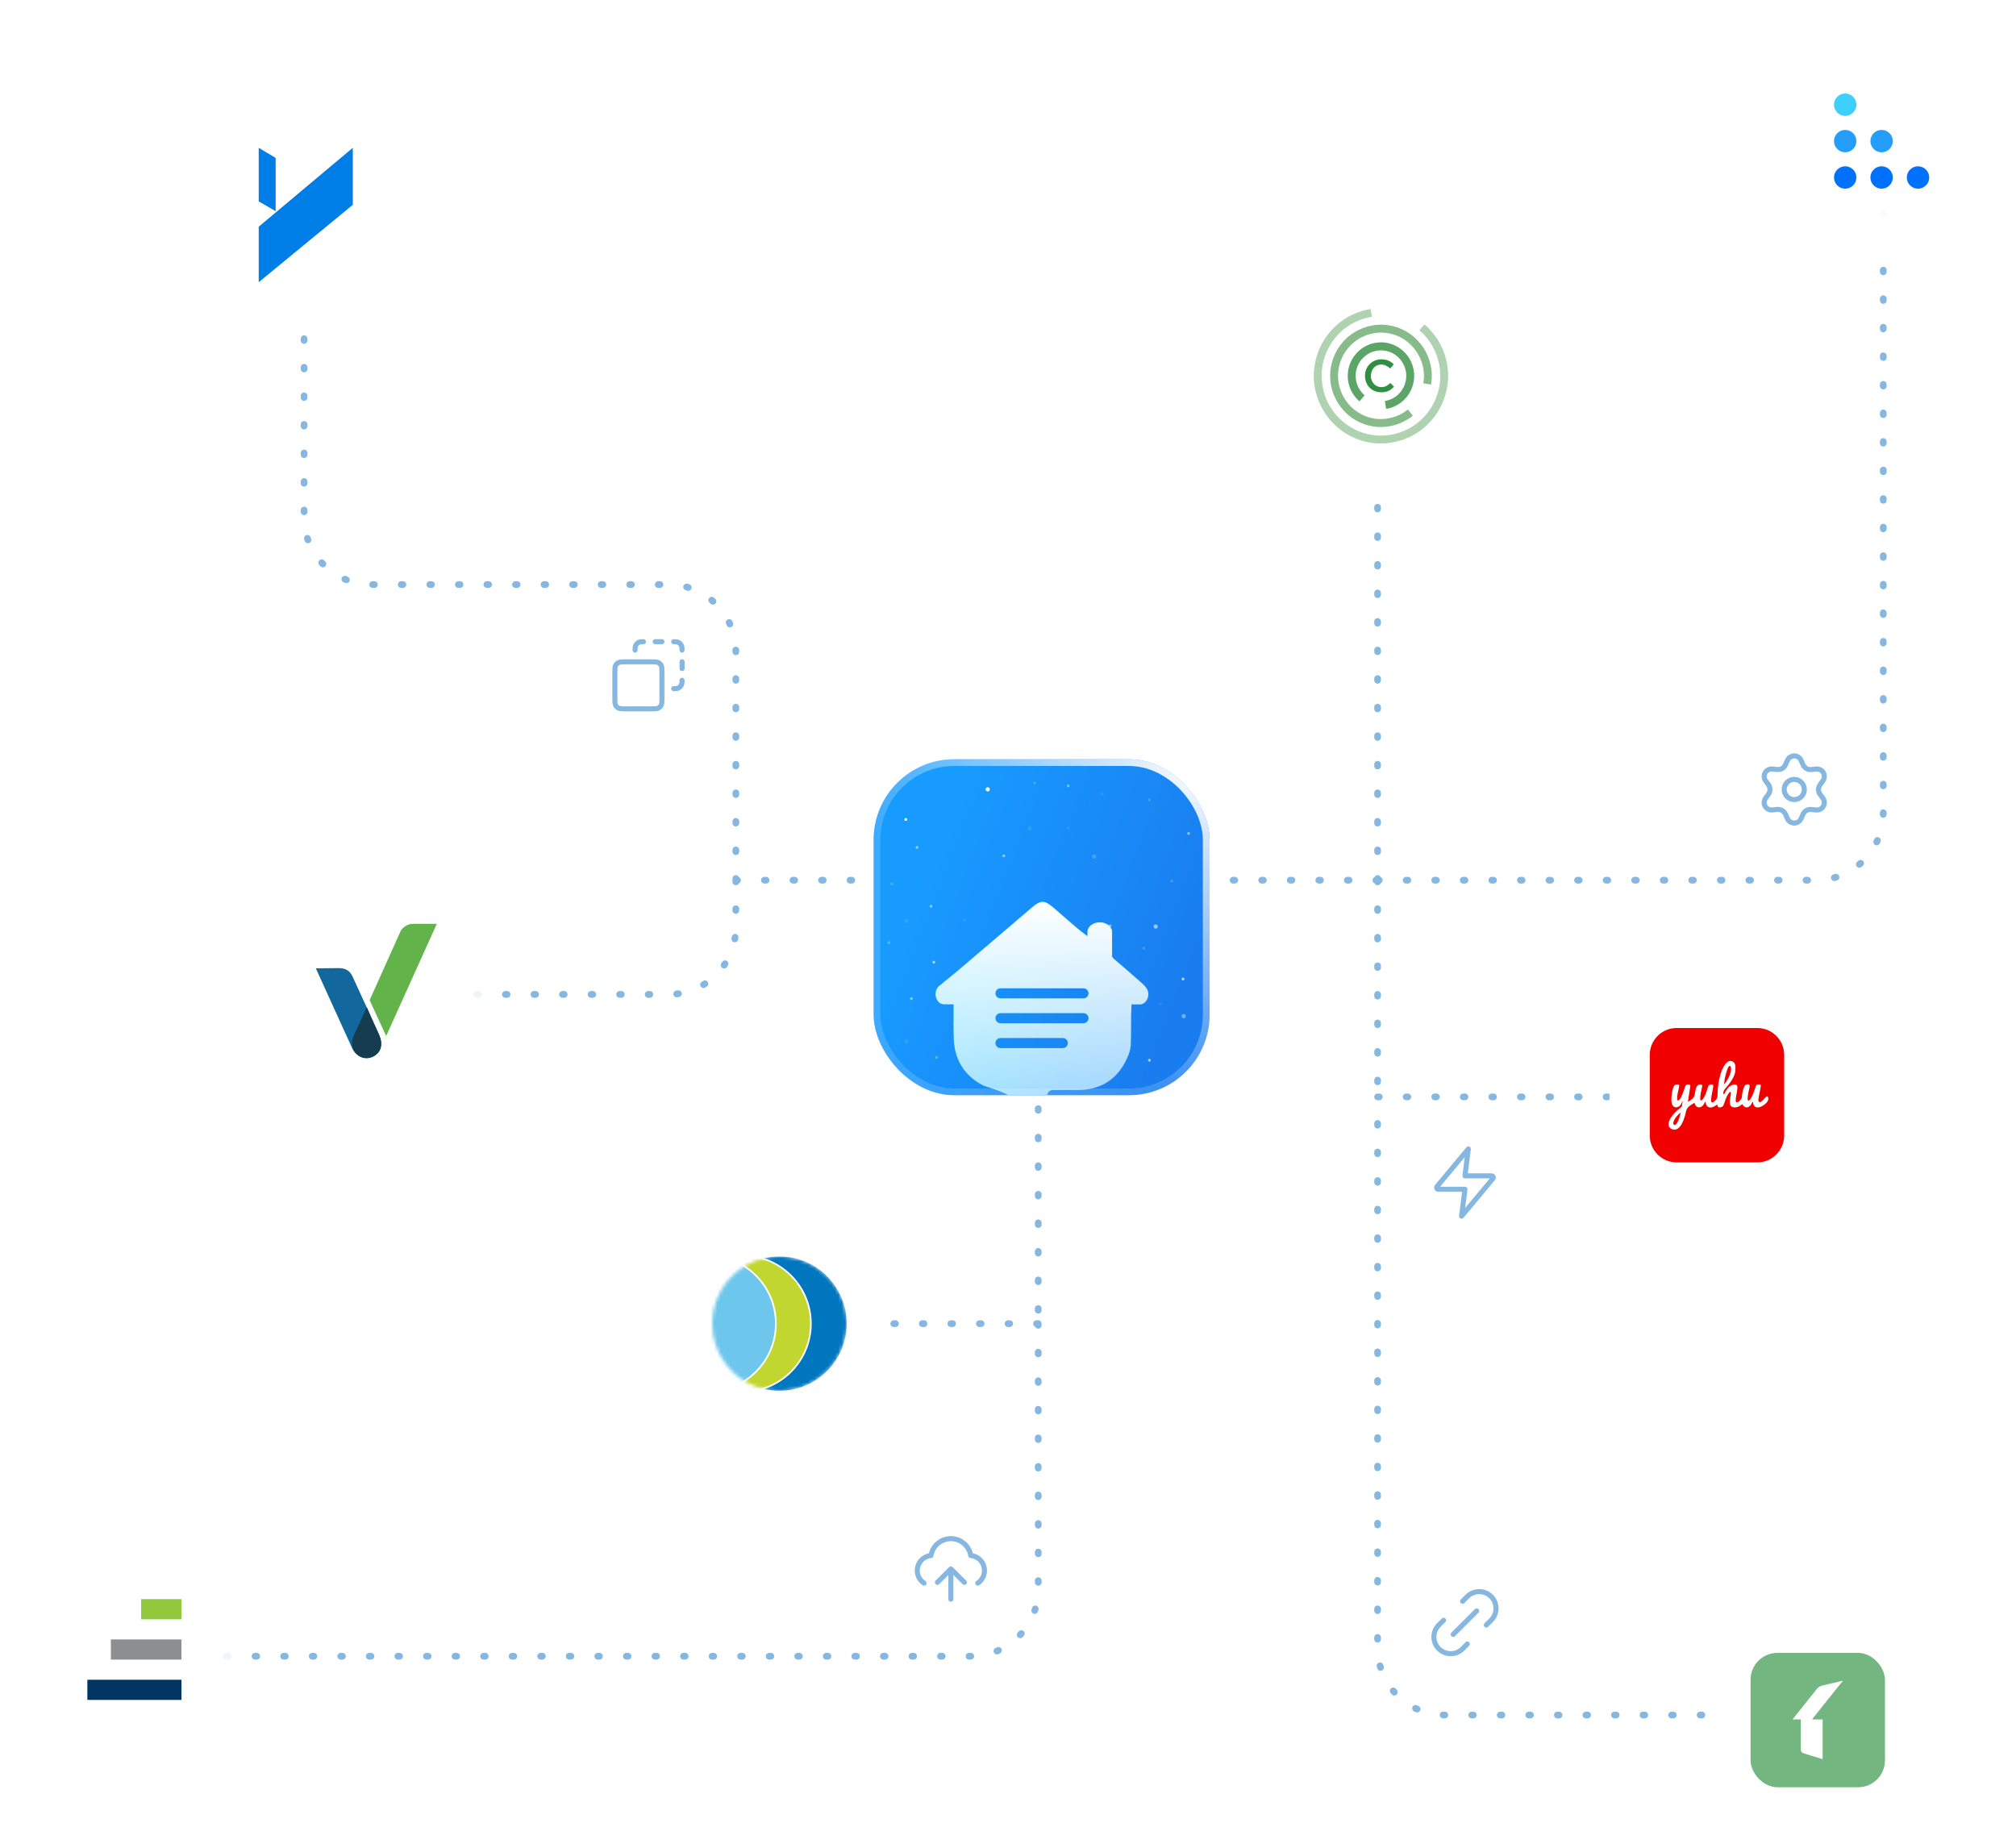 <svg width="600" height="550" viewBox="0 0 600 550" fill="none" xmlns="http://www.w3.org/2000/svg">
<g clip-path="url(#clip0_1994_847)">
<path d="M410 262L410 136.5M410 262L309 262M410 262H540.5C551.546 262 560.5 253.046 560.5 242V58M410 262V326.5M219 262V276C219 287.046 210.046 296 199 296H141M219 262L309 262M219 262L219 194C219 182.954 210.046 174 199 174L110.5 174C99.454 174 90.5 165.046 90.5 154L90.5 94.5M309 262L309 394M309 394H260M309 394V473C309 484.046 300.046 493 289 493L62 493M506.5 510.5H430C418.954 510.5 410 501.546 410 490.5L410 326.5M410 326.5L479.5 326.5" stroke="#85B7E0" stroke-width="2" stroke-linecap="round" stroke-dasharray="0.5 8"/>
<g filter="url(#filter0_dd_1994_847)">
<rect x="479" y="291" width="64" height="64" rx="12" fill="url(#paint0_linear_1994_847)"/>
<path fill-rule="evenodd" clip-rule="evenodd" d="M491 323V335C491 339.418 494.582 343 499 343H511H523C527.418 343 531 339.418 531 335V323V311C531 306.582 527.418 303 523 303H511H499C494.582 303 491 306.582 491 311V323ZM515.867 313.1C516.365 313.48 516.508 313.909 516.508 315.031C516.508 316.902 515.795 318.324 513.522 320.983L513.362 321.17C513.048 321.538 512.875 322.006 512.875 322.49V322.49V322.49C512.875 322.678 513.129 322.739 513.214 322.571L513.351 322.301C514.154 320.719 515.067 319.901 516.122 319.816C517.168 319.732 517.299 320.272 516.819 322.688C516.448 324.555 516.498 325.265 516.989 325.076C517.054 325.052 517.156 325.031 517.216 325.031C517.535 325.031 518.422 324.005 518.422 323.635C518.423 322.199 519.058 320.117 519.557 319.908C520.585 319.479 520.916 319.846 520.604 321.069C520.229 322.539 520.018 324.223 520.177 324.48C520.522 325.039 521.426 323.715 522.094 321.672C522.61 320.096 522.635 320.038 522.878 319.912C523.104 319.796 523.696 319.757 523.923 319.844C524.109 319.916 524.079 320.382 523.805 321.672C523.241 324.332 523.206 324.781 523.543 325.002C523.87 325.216 524.39 324.865 525.314 323.806C525.786 323.266 526.047 323.205 526.224 323.594C526.854 324.977 523.803 327.28 522.406 326.475C522.053 326.272 521.798 325.759 521.731 325.119V325.119C521.718 324.995 521.547 324.973 521.503 325.09L521.498 325.104C520.853 326.819 519.379 327.161 518.609 325.774C518.527 325.626 518.511 325.63 518.222 325.884C517.44 326.571 516.202 326.836 515.493 326.467C514.804 326.11 514.655 325.282 514.974 323.586C515.17 322.549 515.199 322.168 515.091 322.06C514.76 321.729 513.854 323.234 513.269 325.089C512.91 326.227 512.756 326.436 512.158 326.598C511.589 326.751 511.26 326.587 511.185 326.115C511.126 325.747 511.096 325.745 510.629 326.075C509.137 327.13 507.876 326.757 507.611 325.181L507.592 325.073C507.573 324.96 507.416 324.949 507.381 325.058V325.058C506.814 326.857 504.912 327.191 504.428 325.578C504.312 325.191 504.388 325.165 503.091 326.033L502.888 326.169C502.35 326.529 501.972 327.083 501.834 327.715V327.715C500.929 331.845 499.485 333.746 497.711 333.144C495.613 332.433 496.569 329.594 499.77 327.03C500.19 326.694 500.55 326.344 500.572 326.252C500.662 325.862 500.815 324.639 500.766 324.696C500.736 324.73 500.629 324.969 500.527 325.226C499.886 326.844 498.265 327.119 497.631 325.717C497.143 324.635 497.625 320.814 498.343 320.079C498.679 319.736 499.659 319.681 499.781 319.999C499.807 320.068 499.725 320.569 499.597 321.113C499.144 323.046 499.012 324.293 499.241 324.484C499.709 324.871 500.437 323.732 501.165 321.477C501.646 319.982 501.736 319.86 502.389 319.813C502.749 319.787 502.876 319.809 502.982 319.915C503.14 320.073 503.154 319.945 502.67 322.874C502.479 324.029 502.334 324.985 502.347 324.998C502.361 325.012 502.793 324.722 503.307 324.355L503.493 324.222C503.972 323.88 504.291 323.359 504.378 322.777V322.777C504.729 320.427 505.087 319.797 506.074 319.797C506.676 319.797 506.738 319.99 506.473 321.034C506.068 322.624 505.887 324.262 506.094 324.469C506.511 324.886 507.35 323.615 507.992 321.594C508.484 320.043 508.492 320.027 508.78 319.906C509.051 319.793 509.566 319.761 509.783 319.844C509.981 319.921 509.936 320.404 509.555 322.262C508.939 325.266 509.292 325.893 510.715 324.321V324.321C510.985 324.022 511.14 323.637 511.153 323.235L511.18 322.394C511.379 316.218 513.762 311.494 515.867 313.1ZM514.538 314.426C514.067 314.941 513.31 317.612 513.148 319.328L513.129 319.527C513.12 319.623 513.24 319.675 513.303 319.602V319.602C514.003 318.795 514.812 317.242 515.072 316.207C515.397 314.915 515.075 313.839 514.538 314.426ZM499.648 328.628C498.187 329.967 497.48 331.828 498.432 331.828C498.94 331.828 499.485 330.884 499.943 329.214C500.273 328.009 500.289 328.041 499.648 328.628Z" fill="#F00000"/>
</g>
<g filter="url(#filter1_d_1994_847)">
<rect x="528" y="8" width="64" height="64" rx="12" fill="url(#paint1_linear_1994_847)" shape-rendering="crispEdges"/>
<circle cx="549.165" cy="29.167" r="3.333" fill="#3DD0FF"/>
<circle cx="549.165" cy="40" r="3.333" fill="#259DFA"/>
<circle cx="549.165" cy="50.833" r="3.333" fill="#0071FF"/>
<circle cx="560.001" cy="40" r="3.333" fill="#259DFA"/>
<circle cx="560.001" cy="50.833" r="3.333" fill="#0071FF"/>
<circle cx="570.833" cy="50.833" r="3.333" fill="#0071FF"/>
</g>
<g filter="url(#filter2_d_1994_847)">
<rect x="509" y="478" width="64" height="64" rx="12" fill="url(#paint2_linear_1994_847)" shape-rendering="crispEdges"/>
<rect x="521" y="490" width="40" height="40" rx="8" fill="#73B680"/>
<path d="M542.445 509.805V521.641L536.742 519.883C536.312 519.766 535.961 519.336 535.961 518.867V509.805H533.5L540.805 500.625C541.312 500.039 541.781 499.883 542.445 499.688L548.5 498.281L539.281 509.805H542.445Z" fill="white"/>
</g>
<g filter="url(#filter3_d_1994_847)">
<rect x="59" y="30" width="64" height="64" rx="12" fill="url(#paint3_linear_1994_847)" shape-rendering="crispEdges"/>
<path d="M77 57.955V42L82.038 45.009V60.845L77 57.955Z" fill="url(#paint4_linear_1994_847)"/>
<path d="M77 65.478V82L105 58.963V42L77 65.478Z" fill="url(#paint5_linear_1994_847)"/>
</g>
<g filter="url(#filter4_d_1994_847)">
<rect x="80" y="261" width="64" height="64" rx="12" fill="url(#paint6_linear_1994_847)" shape-rendering="crispEdges"/>
<path d="M104.855 310.103C102.902 305.765 94 286.245 94 286.245L100.716 286.168C103.059 286.168 104.23 287.02 105.089 289.034C105.089 289.034 111.336 302.589 112.898 306.152C113.913 308.468 113.506 311.088 111.336 312.349C109.023 313.693 105.948 312.531 104.855 310.103Z" fill="#12689D"/>
<path d="M105.25 306.308C106.401 303.934 109.154 297.787 109.154 297.787C109.154 297.787 111.327 302.864 112.59 305.455C113.837 308.012 114.05 310.767 111.338 312.349C107.354 314.673 103.298 310.335 105.25 306.308Z" fill="#153C4F"/>
<path d="M129.999 273L114.928 306.385L110.008 295.695L119.223 275.169C119.691 274.162 121.253 273 122.737 273H129.999Z" fill="#61B34A"/>
</g>
<g filter="url(#filter5_d_1994_847)">
<rect x="200" y="360" width="64" height="64" rx="12" fill="url(#paint7_linear_1994_847)" shape-rendering="crispEdges"/>
<mask id="mask0_1994_847" style="mask-type:alpha" maskUnits="userSpaceOnUse" x="212" y="372" width="40" height="40">
<circle cx="232" cy="392" r="20" fill="#D9D9D9"/>
</mask>
<g mask="url(#mask0_1994_847)">
<circle cx="232" cy="392" r="20" fill="#0076BE"/>
<circle cx="221.082" cy="392" r="20.25" fill="#C1D62F" stroke="white" stroke-width="0.5"/>
<circle cx="210.666" cy="392" r="20.25" fill="#6DC7EC" stroke="white" stroke-width="0.5"/>
</g>
</g>
<g filter="url(#filter6_d_1994_847)">
<rect x="379" y="78" width="64" height="64" rx="12" fill="url(#paint8_linear_1994_847)" shape-rendering="crispEdges"/>
<path fill-rule="evenodd" clip-rule="evenodd" d="M407.138 90.136C405.533 90.467 404.187 90.903 402.678 91.58C397.684 93.821 393.587 98.494 391.957 103.807C391.144 106.454 390.823 109.41 391.094 111.739C391.11 111.876 391.132 112.087 391.143 112.208C391.281 113.779 391.91 116.107 392.662 117.836C392.734 118.001 392.825 118.214 392.865 118.309C392.952 118.519 393.39 119.378 393.494 119.544C393.535 119.61 393.569 119.67 393.569 119.679C393.569 119.709 394.007 120.449 394.205 120.753C395.029 122.017 395.731 122.906 396.698 123.906C397.036 124.256 397.253 124.464 397.873 125.037C398.077 125.225 398.893 125.879 399.219 126.115C399.408 126.252 399.57 126.373 399.579 126.383C399.602 126.411 400.371 126.915 400.643 127.079C401.466 127.578 402.486 128.108 403.179 128.398C403.394 128.487 403.612 128.58 403.664 128.603C403.792 128.66 404.704 128.988 404.994 129.081C411.792 131.261 419.496 129.487 424.664 124.552C425.067 124.167 425.673 123.542 425.935 123.242C426.558 122.527 426.939 122.031 427.581 121.1C427.959 120.55 428.614 119.414 428.917 118.782C430.881 114.684 431.465 110.359 430.631 106.094C430.256 104.178 429.808 102.854 428.86 100.858C427.873 98.78 426.03 96.376 424.173 94.745C423.919 94.522 424.004 94.472 423.383 95.215C423.136 95.509 422.883 95.807 422.821 95.877C422.758 95.946 422.649 96.079 422.577 96.172L422.447 96.341L422.54 96.42C426.342 99.636 428.659 104.72 428.658 109.844C428.657 110.99 428.607 111.561 428.376 113.044C428.312 113.455 428.101 114.377 427.987 114.746C427.745 115.529 427.46 116.359 427.344 116.622C427.313 116.692 427.242 116.855 427.186 116.985C426.842 117.783 426.352 118.707 425.864 119.48C425.56 119.96 425.143 120.542 424.735 121.051C423.658 122.398 422.174 123.762 420.808 124.659C420.119 125.111 419.981 125.197 419.628 125.394C412.208 129.528 403.13 127.901 397.605 121.448C397.443 121.258 397.274 121.057 397.231 121.002C396.978 120.676 396.595 120.153 396.459 119.949C396.373 119.819 396.246 119.627 396.177 119.523C393.074 114.85 392.47 108.418 394.643 103.191C394.737 102.966 394.846 102.703 394.886 102.608C395.171 101.931 395.756 100.862 396.277 100.07C398.959 95.993 403.029 93.293 407.868 92.378C408.331 92.291 408.29 92.331 408.238 92.012C408.214 91.866 408.177 91.633 408.157 91.494C408.137 91.356 408.107 91.157 408.091 91.053C408.039 90.72 407.936 90.033 407.936 90.014C407.936 89.98 407.789 90.002 407.138 90.136Z" fill="#AFD2B1"/>
<path fill-rule="evenodd" clip-rule="evenodd" d="M410.301 94.65C410.232 94.656 409.992 94.677 409.768 94.696C405.905 95.019 402.032 96.981 399.637 99.828C398.677 100.969 398.023 101.957 397.454 103.128C397.094 103.867 397.011 104.064 396.767 104.752C393.609 113.656 399.19 123.262 408.469 124.897C412.155 125.546 416.172 124.69 419.331 122.581C419.899 122.202 420.493 121.745 420.469 121.707C420.448 121.672 419.66 120.685 419.261 120.193C418.997 119.867 419.035 119.875 418.774 120.085C416.289 122.081 412.518 123.1 409.315 122.642C401.775 121.563 396.832 114.298 398.58 106.864C398.863 105.664 399.495 104.124 400.095 103.175C400.134 103.115 400.219 102.98 400.285 102.876C400.35 102.772 400.49 102.566 400.594 102.419C401.487 101.157 402.659 100.016 403.946 99.157C404.465 98.812 404.577 98.744 405.102 98.46C405.535 98.227 406.434 97.841 406.904 97.689C409.701 96.779 412.317 96.769 415.043 97.657C420.839 99.547 424.666 105.845 423.634 111.797C423.581 112.105 423.547 112.076 424.058 112.159C424.29 112.197 424.796 112.284 425.182 112.352C425.568 112.42 425.888 112.472 425.893 112.467C425.898 112.462 425.93 112.273 425.965 112.047C426.517 108.472 425.681 104.67 423.658 101.552C421.565 98.325 418.318 95.998 414.62 95.077C413.304 94.748 411.303 94.551 410.301 94.65Z" fill="#87BB8A"/>
<path fill-rule="evenodd" clip-rule="evenodd" d="M410.363 99.932C402.237 100.557 398.25 110 403.453 116.299C403.706 116.606 404.284 117.199 404.482 117.356L404.612 117.458L404.926 117.088C405.528 116.377 406.043 115.768 406.085 115.716C406.123 115.669 406.088 115.625 405.778 115.325C402.718 112.372 402.699 107.456 405.735 104.466C409 101.251 414.297 101.652 417.018 105.321C420.315 109.766 417.955 116.115 412.569 117.288C412.354 117.335 412.174 117.376 412.168 117.381C412.151 117.395 412.501 119.67 412.525 119.694C412.554 119.723 413.275 119.573 413.713 119.446C419.958 117.639 422.821 110.377 419.495 104.784C417.575 101.557 413.993 99.653 410.363 99.932Z" fill="#5BA566"/>
<path fill-rule="evenodd" clip-rule="evenodd" d="M410.659 104.972C407.863 105.246 405.974 107.61 406.278 110.452C406.56 113.085 408.577 114.835 411.254 114.768C412.75 114.731 413.638 114.334 414.837 113.167C414.899 113.107 414.895 113.102 414.356 112.558L413.813 112.01L413.527 112.251C412.671 112.973 412.033 113.234 411.12 113.233C408.907 113.23 407.447 110.945 408.203 108.666C408.966 106.367 411.486 105.805 413.512 107.482L413.751 107.68L414.248 107.107C414.521 106.791 414.762 106.509 414.785 106.48C414.859 106.385 414.053 105.752 413.511 105.478C412.74 105.09 411.572 104.882 410.659 104.972Z" fill="#2F9043"/>
</g>
<g filter="url(#filter7_d_1994_847)">
<rect x="8" y="457" width="64" height="64" rx="12" fill="url(#paint9_linear_1994_847)" shape-rendering="crispEdges"/>
<rect x="42" y="474" width="12" height="6" fill="#92C83E"/>
<rect x="33" y="486" width="21" height="6" fill="#8D8E90"/>
<rect x="26" y="498" width="28" height="6" fill="#003463"/>
</g>
<g filter="url(#filter8_d_1994_847)">
<g clip-path="url(#clip1_1994_847)">
<rect x="260" y="210" width="100" height="100" rx="24" fill="url(#paint10_linear_1994_847)"/>
<circle cx="269.585" cy="227.917" r="0.417" fill="white"/>
<circle cx="293.961" cy="218.958" r="0.625" fill="white"/>
<circle opacity="0.1" cx="269.793" cy="258.125" r="0.625" fill="white"/>
<circle opacity="0.4" cx="293.125" cy="267.292" r="0.625" fill="white"/>
<circle opacity="0.2" cx="325.625" cy="238.958" r="0.625" fill="white"/>
<circle opacity="0.1" cx="306.461" cy="230.625" r="0.625" fill="white"/>
<circle opacity="0.56" cx="343.961" cy="259.792" r="0.625" fill="white"/>
<circle opacity="0.2" cx="287.293" cy="300.625" r="0.625" fill="white"/>
<circle opacity="0.1" cx="269.793" cy="293.958" r="0.625" fill="white"/>
<circle opacity="0.4" cx="352.293" cy="286.458" r="0.625" fill="white"/>
<circle opacity="0.2" cx="265.417" cy="247.083" r="0.417" fill="white"/>
<circle opacity="0.5" cx="272.917" cy="236.25" r="0.417" fill="white"/>
<circle opacity="0.2" cx="302.917" cy="291.25" r="0.417" fill="white"/>
<circle opacity="0.3" cx="278.753" cy="298.75" r="0.417" fill="white"/>
<circle opacity="0.5" cx="271.253" cy="281.25" r="0.417" fill="white"/>
<circle opacity="0.5" cx="296.253" cy="302.917" r="0.417" fill="white"/>
<circle opacity="0.1" cx="345.417" cy="282.917" r="0.417" fill="white"/>
<circle opacity="0.2" cx="348.753" cy="246.25" r="0.417" fill="white"/>
<circle opacity="0.5" cx="330.417" cy="259.583" r="0.417" fill="white"/>
<circle opacity="0.2" cx="342.085" cy="222.083" r="0.417" fill="white"/>
<circle opacity="0.1" cx="327.917" cy="220.417" r="0.417" fill="white"/>
<circle opacity="0.2" cx="307.917" cy="217.083" r="0.417" fill="white"/>
<circle opacity="0.5" cx="277.085" cy="253.75" r="0.417" fill="white"/>
<circle opacity="0.1" cx="287.085" cy="257.917" r="0.417" fill="white"/>
<circle opacity="0.3" cx="264.585" cy="264.583" r="0.417" fill="white"/>
<circle opacity="0.6" cx="277.917" cy="270.417" r="0.417" fill="white"/>
<circle opacity="0.2" cx="297.917" cy="282.083" r="0.417" fill="white"/>
<circle opacity="0.7" cx="352.085" cy="275.417" r="0.417" fill="white"/>
<circle opacity="0.2" cx="340.417" cy="266.25" r="0.417" fill="white"/>
<circle opacity="0.5" cx="353.753" cy="232.083" r="0.417" fill="white"/>
<circle opacity="0.1" cx="317.917" cy="230.417" r="0.417" fill="white"/>
<circle opacity="0.5" cx="298.753" cy="238.75" r="0.417" fill="white"/>
<circle opacity="0.4" cx="317.917" cy="217.917" r="0.417" fill="white"/>
<circle opacity="0.6" cx="342.085" cy="299.583" r="0.417" fill="white"/>
<circle opacity="0.2" cx="327.085" cy="297.917" r="0.417" fill="white"/>
<circle opacity="0.1" cx="326.253" cy="283.75" r="0.417" fill="white"/>
<circle opacity="0.2" cx="307.917" cy="282.917" r="0.417" fill="white"/>
<circle opacity="0.5" cx="304.585" cy="302.917" r="0.417" fill="white"/>
<g filter="url(#filter9_d_1994_847)">
<path fill-rule="evenodd" clip-rule="evenodd" d="M341.287 254.238C341.33 254.297 341.373 254.372 341.401 254.447C341.772 255.177 341.857 255.923 341.701 256.579C341.458 257.952 340.446 258.996 339.234 258.981L336.924 258.966H336.767C336.752 259.363 336.733 259.753 336.714 260.137C336.681 260.836 336.648 261.519 336.638 262.202C336.628 263.204 336.627 264.205 336.626 265.207C336.624 267.009 336.622 268.812 336.567 270.614C336.539 271.658 336.339 272.747 335.968 273.717C333.145 281.07 327.869 284.545 320.354 284.455C319.22 284.44 318.087 284.448 316.953 284.455C315.819 284.463 314.686 284.47 313.552 284.455C312.44 284.44 311.813 284.962 311.642 286.096C311.542 286.737 311.47 287.379 311.413 288.02C311.071 291.868 309.089 292.822 306.009 290.585C304.569 289.541 303.186 288.423 301.817 287.274C299.721 285.514 298.067 284.947 294.717 283.799L294.716 283.799C294.478 283.718 294.228 283.646 293.974 283.573C293.434 283.418 292.876 283.257 292.391 282.994C286.987 280.085 284.064 275.447 283.85 269.078C283.77 266.785 283.788 264.492 283.806 262.119C283.813 261.081 283.821 260.027 283.821 258.951L282.666 258.936C282.196 258.951 281.796 258.951 281.426 258.921H280.87C279.515 258.921 278.431 257.549 278.445 255.893C278.46 254.685 279.059 253.656 279.914 253.194C280.171 252.955 280.456 252.702 280.798 252.418C281.165 252.121 281.532 251.827 281.899 251.532C282.914 250.718 283.924 249.906 284.919 249.062C290.032 244.712 295.139 240.354 300.248 235.994C302.548 234.032 304.848 232.069 307.15 230.106C309.731 227.913 310.829 227.883 313.381 230.061C314.334 230.878 315.282 231.7 316.23 232.522C317.652 233.756 319.074 234.989 320.511 236.206C321.312 236.895 322.161 237.544 323.067 238.237C323.258 238.383 323.452 238.531 323.648 238.682V237.414C323.648 235.818 325.288 234.535 327.313 234.535C329.338 234.535 330.977 235.833 330.977 237.414V244.215C330.977 244.352 330.954 244.476 330.928 244.61C330.925 244.623 330.923 244.635 330.92 244.648C331.063 244.946 331.277 245.229 331.605 245.513C333.662 247.218 335.66 248.972 337.663 250.73C337.868 250.91 338.073 251.09 338.278 251.27C338.501 251.468 338.729 251.662 338.957 251.856C339.691 252.484 340.428 253.114 341.016 253.865C341.078 253.93 341.126 254.003 341.174 254.078C341.192 254.106 341.211 254.135 341.23 254.163C341.244 254.178 341.273 254.208 341.287 254.238ZM296.257 255.679C296.257 254.847 296.946 254.172 297.796 254.172H322.424C323.275 254.172 323.964 254.847 323.964 255.679C323.964 256.512 323.275 257.187 322.424 257.187H297.796C296.946 257.187 296.257 256.512 296.257 255.679ZM296.257 263.078C296.257 262.246 296.946 261.571 297.796 261.571H322.424C323.275 261.571 323.964 262.246 323.964 263.078C323.964 263.91 323.275 264.585 322.424 264.585H297.796C296.946 264.585 296.257 263.91 296.257 263.078ZM297.796 268.97C296.946 268.97 296.257 269.644 296.257 270.477C296.257 271.309 296.946 271.984 297.796 271.984H316.267C317.118 271.984 317.807 271.309 317.807 270.477C317.807 269.644 317.118 268.97 316.267 268.97H297.796Z" fill="url(#paint11_linear_1994_847)"/>
<path fill-rule="evenodd" clip-rule="evenodd" d="M341.287 254.238C341.33 254.297 341.373 254.372 341.401 254.447C341.772 255.177 341.857 255.923 341.701 256.579C341.458 257.952 340.446 258.996 339.234 258.981L336.924 258.966H336.767C336.752 259.363 336.733 259.753 336.714 260.137C336.681 260.836 336.648 261.519 336.638 262.202C336.628 263.204 336.627 264.205 336.626 265.207C336.624 267.009 336.622 268.812 336.567 270.614C336.539 271.658 336.339 272.747 335.968 273.717C333.145 281.07 327.869 284.545 320.354 284.455C319.22 284.44 318.087 284.448 316.953 284.455C315.819 284.463 314.686 284.47 313.552 284.455C312.44 284.44 311.813 284.962 311.642 286.096C311.542 286.737 311.47 287.379 311.413 288.02C311.071 291.868 309.089 292.822 306.009 290.585C304.569 289.541 303.186 288.423 301.817 287.274C299.721 285.514 298.067 284.947 294.717 283.799L294.716 283.799C294.478 283.718 294.228 283.646 293.974 283.573C293.434 283.418 292.876 283.257 292.391 282.994C286.987 280.085 284.064 275.447 283.85 269.078C283.77 266.785 283.788 264.492 283.806 262.119C283.813 261.081 283.821 260.027 283.821 258.951L282.666 258.936C282.196 258.951 281.796 258.951 281.426 258.921H280.87C279.515 258.921 278.431 257.549 278.445 255.893C278.46 254.685 279.059 253.656 279.914 253.194C280.171 252.955 280.456 252.702 280.798 252.418C281.165 252.121 281.532 251.827 281.899 251.532C282.914 250.718 283.924 249.906 284.919 249.062C290.032 244.712 295.139 240.354 300.248 235.994C302.548 234.032 304.848 232.069 307.15 230.106C309.731 227.913 310.829 227.883 313.381 230.061C314.334 230.878 315.282 231.7 316.23 232.522C317.652 233.756 319.074 234.989 320.511 236.206C321.312 236.895 322.161 237.544 323.067 238.237C323.258 238.383 323.452 238.531 323.648 238.682V237.414C323.648 235.818 325.288 234.535 327.313 234.535C329.338 234.535 330.977 235.833 330.977 237.414V244.215C330.977 244.352 330.954 244.476 330.928 244.61C330.925 244.623 330.923 244.635 330.92 244.648C331.063 244.946 331.277 245.229 331.605 245.513C333.662 247.218 335.66 248.972 337.663 250.73C337.868 250.91 338.073 251.09 338.278 251.27C338.501 251.468 338.729 251.662 338.957 251.856C339.691 252.484 340.428 253.114 341.016 253.865C341.078 253.93 341.126 254.003 341.174 254.078C341.192 254.106 341.211 254.135 341.23 254.163C341.244 254.178 341.273 254.208 341.287 254.238ZM296.257 255.679C296.257 254.847 296.946 254.172 297.796 254.172H322.424C323.275 254.172 323.964 254.847 323.964 255.679C323.964 256.512 323.275 257.187 322.424 257.187H297.796C296.946 257.187 296.257 256.512 296.257 255.679ZM296.257 263.078C296.257 262.246 296.946 261.571 297.796 261.571H322.424C323.275 261.571 323.964 262.246 323.964 263.078C323.964 263.91 323.275 264.585 322.424 264.585H297.796C296.946 264.585 296.257 263.91 296.257 263.078ZM297.796 268.97C296.946 268.97 296.257 269.644 296.257 270.477C296.257 271.309 296.946 271.984 297.796 271.984H316.267C317.118 271.984 317.807 271.309 317.807 270.477C317.807 269.644 317.118 268.97 316.267 268.97H297.796Z" fill="url(#paint12_linear_1994_847)"/>
</g>
</g>
<rect x="261" y="211" width="98" height="98" rx="23" stroke="url(#paint13_radial_1994_847)" stroke-width="2"/>
<rect x="261" y="211" width="98" height="98" rx="23" stroke="white" stroke-opacity="0.16" stroke-width="2"/>
</g>
<rect x="175" y="183" width="36" height="36" rx="10" fill="white" fill-opacity="0.5"/>
<path d="M191.5 191.003C190.825 191.012 190.42 191.051 190.092 191.218C189.716 191.41 189.41 191.716 189.218 192.092C189.051 192.42 189.012 192.825 189.003 193.5M200.5 191.003C201.175 191.012 201.58 191.051 201.908 191.218C202.284 191.41 202.59 191.716 202.782 192.092C202.949 192.42 202.988 192.825 202.997 193.5M202.997 202.5C202.988 203.175 202.949 203.58 202.782 203.908C202.59 204.284 202.284 204.59 201.908 204.782C201.58 204.949 201.175 204.988 200.5 204.997M203 197V199M195 191H197M186.2 211H193.8C194.92 211 195.48 211 195.908 210.782C196.284 210.59 196.59 210.284 196.782 209.908C197 209.48 197 208.92 197 207.8V200.2C197 199.08 197 198.52 196.782 198.092C196.59 197.716 196.284 197.41 195.908 197.218C195.48 197 194.92 197 193.8 197H186.2C185.08 197 184.52 197 184.092 197.218C183.716 197.41 183.41 197.716 183.218 198.092C183 198.52 183 199.08 183 200.2V207.8C183 208.92 183 209.48 183.218 209.908C183.41 210.284 183.716 210.59 184.092 210.782C184.52 211 185.08 211 186.2 211Z" stroke="#85B7E0" stroke-width="1.5" stroke-linecap="round" stroke-linejoin="round"/>
<rect x="265" y="449" width="36" height="36" rx="10" fill="white" fill-opacity="0.5"/>
<path d="M275 471.242C273.794 470.435 273 469.06 273 467.5C273 465.156 274.792 463.231 277.08 463.019C277.548 460.172 280.02 458 283 458C285.98 458 288.452 460.172 288.92 463.019C291.208 463.231 293 465.156 293 467.5C293 469.06 292.206 470.435 291 471.242M279 471L283 467M283 467L287 471M283 467V476" stroke="#85B7E0" stroke-width="1.5" stroke-linecap="round" stroke-linejoin="round"/>
<rect x="418" y="465" width="36" height="36" rx="10" fill="white" fill-opacity="0.5"/>
<path d="M436.708 489.364L435.293 490.778C433.341 492.731 430.175 492.731 428.222 490.778C426.27 488.826 426.27 485.66 428.222 483.707L429.636 482.293M442.364 483.707L443.779 482.293C445.731 480.34 445.731 477.174 443.779 475.222C441.826 473.269 438.66 473.269 436.708 475.222L435.293 476.636M432.5 486.5L439.5 479.5" stroke="#85B7E0" stroke-width="1.5" stroke-linecap="round" stroke-linejoin="round"/>
<rect x="418" y="334" width="36" height="36" rx="10" fill="white" fill-opacity="0.5"/>
<path d="M436.999 342L428.092 352.688C427.744 353.106 427.569 353.316 427.566 353.492C427.564 353.646 427.633 353.792 427.752 353.889C427.89 354 428.162 354 428.707 354H435.999L434.999 362L443.905 351.312C444.254 350.894 444.429 350.684 444.431 350.508C444.434 350.354 444.365 350.208 444.246 350.111C444.108 350 443.836 350 443.291 350H435.999L436.999 342Z" stroke="#85B7E0" stroke-width="1.5" stroke-linecap="round" stroke-linejoin="round"/>
<rect x="516" y="217" width="36" height="36" rx="8" fill="white" fill-opacity="0.5"/>
<path d="M531.397 242.371L531.981 243.686C532.155 244.077 532.439 244.409 532.798 244.643C533.157 244.876 533.576 245 534.004 245C534.432 245 534.851 244.876 535.21 244.643C535.569 244.409 535.852 244.077 536.026 243.686L536.61 242.371C536.818 241.905 537.168 241.516 537.61 241.26C538.055 241.003 538.57 240.894 539.08 240.948L540.51 241.1C540.936 241.145 541.366 241.066 541.747 240.871C542.128 240.677 542.445 240.376 542.659 240.006C542.873 239.635 542.975 239.21 542.953 238.783C542.93 238.355 542.784 237.944 542.533 237.598L541.686 236.434C541.384 236.017 541.223 235.515 541.226 235C541.226 234.487 541.388 233.986 541.69 233.571L542.537 232.408C542.789 232.062 542.935 231.65 542.957 231.223C542.98 230.795 542.878 230.371 542.664 230C542.45 229.629 542.133 229.328 541.751 229.134C541.37 228.94 540.94 228.861 540.515 228.906L539.085 229.058C538.574 229.111 538.06 229.002 537.615 228.746C537.172 228.488 536.822 228.097 536.615 227.629L536.026 226.314C535.852 225.923 535.569 225.591 535.21 225.357C534.851 225.124 534.432 225 534.004 225C533.576 225 533.157 225.124 532.798 225.357C532.439 225.591 532.155 225.923 531.981 226.314L531.397 227.629C531.19 228.097 530.84 228.488 530.397 228.746C529.952 229.002 529.438 229.111 528.927 229.058L527.493 228.906C527.067 228.861 526.637 228.94 526.256 229.134C525.874 229.328 525.558 229.629 525.344 230C525.129 230.371 525.027 230.795 525.05 231.223C525.072 231.65 525.218 232.062 525.47 232.408L526.317 233.571C526.619 233.986 526.782 234.487 526.781 235C526.782 235.513 526.619 236.014 526.317 236.429L525.47 237.592C525.218 237.938 525.072 238.35 525.05 238.777C525.027 239.205 525.129 239.629 525.344 240C525.558 240.371 525.875 240.671 526.256 240.865C526.637 241.06 527.067 241.139 527.493 241.094L528.923 240.942C529.433 240.889 529.948 240.998 530.393 241.254C530.837 241.511 531.189 241.902 531.397 242.371Z" stroke="#85B7E0" stroke-width="1.5" stroke-linecap="round" stroke-linejoin="round"/>
<path d="M534.002 238C535.659 238 537.002 236.657 537.002 235C537.002 233.343 535.659 232 534.002 232C532.345 232 531.002 233.343 531.002 235C531.002 236.657 532.345 238 534.002 238Z" stroke="#85B7E0" stroke-width="1.5" stroke-linecap="round" stroke-linejoin="round"/>
</g>
<defs>
<filter id="filter0_dd_1994_847" x="469" y="283" width="84" height="84" filterUnits="userSpaceOnUse" color-interpolation-filters="sRGB">
<feFlood flood-opacity="0" result="BackgroundImageFix"/>
<feColorMatrix in="SourceAlpha" type="matrix" values="0 0 0 0 0 0 0 0 0 0 0 0 0 0 0 0 0 0 127 0" result="hardAlpha"/>
<feOffset dy="1"/>
<feGaussianBlur stdDeviation="1"/>
<feComposite in2="hardAlpha" operator="out"/>
<feColorMatrix type="matrix" values="0 0 0 0 0.063 0 0 0 0 0.094 0 0 0 0 0.157 0 0 0 0.05 0"/>
<feBlend mode="normal" in2="BackgroundImageFix" result="effect1_dropShadow_1994_847"/>
<feColorMatrix in="SourceAlpha" type="matrix" values="0 0 0 0 0 0 0 0 0 0 0 0 0 0 0 0 0 0 127 0" result="hardAlpha"/>
<feMorphology radius="2" operator="erode" in="SourceAlpha" result="effect2_dropShadow_1994_847"/>
<feOffset dy="2"/>
<feGaussianBlur stdDeviation="6"/>
<feComposite in2="hardAlpha" operator="out"/>
<feColorMatrix type="matrix" values="0 0 0 0 0 0 0 0 0 0.216 0 0 0 0 0.475 0 0 0 0.08 0"/>
<feBlend mode="normal" in2="effect1_dropShadow_1994_847" result="effect2_dropShadow_1994_847"/>
<feBlend mode="normal" in="SourceGraphic" in2="effect2_dropShadow_1994_847" result="shape"/>
</filter>
<filter id="filter1_d_1994_847" x="518" y="0" width="84" height="84" filterUnits="userSpaceOnUse" color-interpolation-filters="sRGB">
<feFlood flood-opacity="0" result="BackgroundImageFix"/>
<feColorMatrix in="SourceAlpha" type="matrix" values="0 0 0 0 0 0 0 0 0 0 0 0 0 0 0 0 0 0 127 0" result="hardAlpha"/>
<feMorphology radius="2" operator="erode" in="SourceAlpha" result="effect1_dropShadow_1994_847"/>
<feOffset dy="2"/>
<feGaussianBlur stdDeviation="6"/>
<feComposite in2="hardAlpha" operator="out"/>
<feColorMatrix type="matrix" values="0 0 0 0 0 0 0 0 0 0.216 0 0 0 0 0.475 0 0 0 0.08 0"/>
<feBlend mode="normal" in2="BackgroundImageFix" result="effect1_dropShadow_1994_847"/>
<feBlend mode="normal" in="SourceGraphic" in2="effect1_dropShadow_1994_847" result="shape"/>
</filter>
<filter id="filter2_d_1994_847" x="499" y="470" width="84" height="84" filterUnits="userSpaceOnUse" color-interpolation-filters="sRGB">
<feFlood flood-opacity="0" result="BackgroundImageFix"/>
<feColorMatrix in="SourceAlpha" type="matrix" values="0 0 0 0 0 0 0 0 0 0 0 0 0 0 0 0 0 0 127 0" result="hardAlpha"/>
<feMorphology radius="2" operator="erode" in="SourceAlpha" result="effect1_dropShadow_1994_847"/>
<feOffset dy="2"/>
<feGaussianBlur stdDeviation="6"/>
<feComposite in2="hardAlpha" operator="out"/>
<feColorMatrix type="matrix" values="0 0 0 0 0 0 0 0 0 0.216 0 0 0 0 0.475 0 0 0 0.08 0"/>
<feBlend mode="normal" in2="BackgroundImageFix" result="effect1_dropShadow_1994_847"/>
<feBlend mode="normal" in="SourceGraphic" in2="effect1_dropShadow_1994_847" result="shape"/>
</filter>
<filter id="filter3_d_1994_847" x="49" y="22" width="84" height="84" filterUnits="userSpaceOnUse" color-interpolation-filters="sRGB">
<feFlood flood-opacity="0" result="BackgroundImageFix"/>
<feColorMatrix in="SourceAlpha" type="matrix" values="0 0 0 0 0 0 0 0 0 0 0 0 0 0 0 0 0 0 127 0" result="hardAlpha"/>
<feMorphology radius="2" operator="erode" in="SourceAlpha" result="effect1_dropShadow_1994_847"/>
<feOffset dy="2"/>
<feGaussianBlur stdDeviation="6"/>
<feComposite in2="hardAlpha" operator="out"/>
<feColorMatrix type="matrix" values="0 0 0 0 0 0 0 0 0 0.216 0 0 0 0 0.475 0 0 0 0.08 0"/>
<feBlend mode="normal" in2="BackgroundImageFix" result="effect1_dropShadow_1994_847"/>
<feBlend mode="normal" in="SourceGraphic" in2="effect1_dropShadow_1994_847" result="shape"/>
</filter>
<filter id="filter4_d_1994_847" x="70" y="253" width="84" height="84" filterUnits="userSpaceOnUse" color-interpolation-filters="sRGB">
<feFlood flood-opacity="0" result="BackgroundImageFix"/>
<feColorMatrix in="SourceAlpha" type="matrix" values="0 0 0 0 0 0 0 0 0 0 0 0 0 0 0 0 0 0 127 0" result="hardAlpha"/>
<feMorphology radius="2" operator="erode" in="SourceAlpha" result="effect1_dropShadow_1994_847"/>
<feOffset dy="2"/>
<feGaussianBlur stdDeviation="6"/>
<feComposite in2="hardAlpha" operator="out"/>
<feColorMatrix type="matrix" values="0 0 0 0 0 0 0 0 0 0.216 0 0 0 0 0.475 0 0 0 0.08 0"/>
<feBlend mode="normal" in2="BackgroundImageFix" result="effect1_dropShadow_1994_847"/>
<feBlend mode="normal" in="SourceGraphic" in2="effect1_dropShadow_1994_847" result="shape"/>
</filter>
<filter id="filter5_d_1994_847" x="190" y="352" width="84" height="84" filterUnits="userSpaceOnUse" color-interpolation-filters="sRGB">
<feFlood flood-opacity="0" result="BackgroundImageFix"/>
<feColorMatrix in="SourceAlpha" type="matrix" values="0 0 0 0 0 0 0 0 0 0 0 0 0 0 0 0 0 0 127 0" result="hardAlpha"/>
<feMorphology radius="2" operator="erode" in="SourceAlpha" result="effect1_dropShadow_1994_847"/>
<feOffset dy="2"/>
<feGaussianBlur stdDeviation="6"/>
<feComposite in2="hardAlpha" operator="out"/>
<feColorMatrix type="matrix" values="0 0 0 0 0 0 0 0 0 0.216 0 0 0 0 0.475 0 0 0 0.08 0"/>
<feBlend mode="normal" in2="BackgroundImageFix" result="effect1_dropShadow_1994_847"/>
<feBlend mode="normal" in="SourceGraphic" in2="effect1_dropShadow_1994_847" result="shape"/>
</filter>
<filter id="filter6_d_1994_847" x="369" y="70" width="84" height="84" filterUnits="userSpaceOnUse" color-interpolation-filters="sRGB">
<feFlood flood-opacity="0" result="BackgroundImageFix"/>
<feColorMatrix in="SourceAlpha" type="matrix" values="0 0 0 0 0 0 0 0 0 0 0 0 0 0 0 0 0 0 127 0" result="hardAlpha"/>
<feMorphology radius="2" operator="erode" in="SourceAlpha" result="effect1_dropShadow_1994_847"/>
<feOffset dy="2"/>
<feGaussianBlur stdDeviation="6"/>
<feComposite in2="hardAlpha" operator="out"/>
<feColorMatrix type="matrix" values="0 0 0 0 0 0 0 0 0 0.216 0 0 0 0 0.475 0 0 0 0.08 0"/>
<feBlend mode="normal" in2="BackgroundImageFix" result="effect1_dropShadow_1994_847"/>
<feBlend mode="normal" in="SourceGraphic" in2="effect1_dropShadow_1994_847" result="shape"/>
</filter>
<filter id="filter7_d_1994_847" x="-2" y="449" width="84" height="84" filterUnits="userSpaceOnUse" color-interpolation-filters="sRGB">
<feFlood flood-opacity="0" result="BackgroundImageFix"/>
<feColorMatrix in="SourceAlpha" type="matrix" values="0 0 0 0 0 0 0 0 0 0 0 0 0 0 0 0 0 0 127 0" result="hardAlpha"/>
<feMorphology radius="2" operator="erode" in="SourceAlpha" result="effect1_dropShadow_1994_847"/>
<feOffset dy="2"/>
<feGaussianBlur stdDeviation="6"/>
<feComposite in2="hardAlpha" operator="out"/>
<feColorMatrix type="matrix" values="0 0 0 0 0 0 0 0 0 0.216 0 0 0 0 0.475 0 0 0 0.08 0"/>
<feBlend mode="normal" in2="BackgroundImageFix" result="effect1_dropShadow_1994_847"/>
<feBlend mode="normal" in="SourceGraphic" in2="effect1_dropShadow_1994_847" result="shape"/>
</filter>
<filter id="filter8_d_1994_847" x="228" y="194" width="164" height="164" filterUnits="userSpaceOnUse" color-interpolation-filters="sRGB">
<feFlood flood-opacity="0" result="BackgroundImageFix"/>
<feColorMatrix in="SourceAlpha" type="matrix" values="0 0 0 0 0 0 0 0 0 0 0 0 0 0 0 0 0 0 127 0" result="hardAlpha"/>
<feOffset dy="16"/>
<feGaussianBlur stdDeviation="16"/>
<feComposite in2="hardAlpha" operator="out"/>
<feColorMatrix type="matrix" values="0 0 0 0 0 0 0 0 0 0.216 0 0 0 0 0.475 0 0 0 0.24 0"/>
<feBlend mode="normal" in2="BackgroundImageFix" result="effect1_dropShadow_1994_847"/>
<feBlend mode="normal" in="SourceGraphic" in2="effect1_dropShadow_1994_847" result="shape"/>
</filter>
<filter id="filter9_d_1994_847" x="238.445" y="212.444" width="143.328" height="143.33" filterUnits="userSpaceOnUse" color-interpolation-filters="sRGB">
<feFlood flood-opacity="0" result="BackgroundImageFix"/>
<feColorMatrix in="SourceAlpha" type="matrix" values="0 0 0 0 0 0 0 0 0 0 0 0 0 0 0 0 0 0 127 0" result="hardAlpha"/>
<feOffset dy="24"/>
<feGaussianBlur stdDeviation="20"/>
<feComposite in2="hardAlpha" operator="out"/>
<feColorMatrix type="matrix" values="0 0 0 0 0 0 0 0 0 0.051 0 0 0 0 0.286 0 0 0 0.24 0"/>
<feBlend mode="normal" in2="BackgroundImageFix" result="effect1_dropShadow_1994_847"/>
<feBlend mode="normal" in="SourceGraphic" in2="effect1_dropShadow_1994_847" result="shape"/>
</filter>
<linearGradient id="paint0_linear_1994_847" x1="511" y1="291" x2="511" y2="355" gradientUnits="userSpaceOnUse">
<stop stop-color="white" stop-opacity="0.7"/>
<stop offset="1" stop-color="white"/>
</linearGradient>
<linearGradient id="paint1_linear_1994_847" x1="560" y1="8" x2="560" y2="72" gradientUnits="userSpaceOnUse">
<stop stop-color="white" stop-opacity="0.7"/>
<stop offset="1" stop-color="white"/>
</linearGradient>
<linearGradient id="paint2_linear_1994_847" x1="541" y1="478" x2="541" y2="542" gradientUnits="userSpaceOnUse">
<stop stop-color="white" stop-opacity="0.7"/>
<stop offset="1" stop-color="white"/>
</linearGradient>
<linearGradient id="paint3_linear_1994_847" x1="91" y1="30" x2="91" y2="94" gradientUnits="userSpaceOnUse">
<stop stop-color="white" stop-opacity="0.7"/>
<stop offset="1" stop-color="white"/>
</linearGradient>
<linearGradient id="paint4_linear_1994_847" x1="91" y1="42" x2="91" y2="82" gradientUnits="userSpaceOnUse">
<stop stop-color="#007EE7"/>
<stop offset="1" stop-color="#007EE7"/>
</linearGradient>
<linearGradient id="paint5_linear_1994_847" x1="91" y1="42" x2="91" y2="82" gradientUnits="userSpaceOnUse">
<stop stop-color="#007EE7"/>
<stop offset="1" stop-color="#007EE7"/>
</linearGradient>
<linearGradient id="paint6_linear_1994_847" x1="112" y1="261" x2="112" y2="325" gradientUnits="userSpaceOnUse">
<stop stop-color="white" stop-opacity="0.7"/>
<stop offset="1" stop-color="white"/>
</linearGradient>
<linearGradient id="paint7_linear_1994_847" x1="232" y1="360" x2="232" y2="424" gradientUnits="userSpaceOnUse">
<stop stop-color="white" stop-opacity="0.7"/>
<stop offset="1" stop-color="white"/>
</linearGradient>
<linearGradient id="paint8_linear_1994_847" x1="411" y1="78" x2="411" y2="142" gradientUnits="userSpaceOnUse">
<stop stop-color="white" stop-opacity="0.7"/>
<stop offset="1" stop-color="white"/>
</linearGradient>
<linearGradient id="paint9_linear_1994_847" x1="40" y1="457" x2="40" y2="521" gradientUnits="userSpaceOnUse">
<stop stop-color="white" stop-opacity="0.7"/>
<stop offset="1" stop-color="white"/>
</linearGradient>
<linearGradient id="paint10_linear_1994_847" x1="278.169" y1="233.264" x2="359.89" y2="264.832" gradientUnits="userSpaceOnUse">
<stop stop-color="#189BFF"/>
<stop offset="1" stop-color="#197CEF"/>
</linearGradient>
<linearGradient id="paint11_linear_1994_847" x1="289.952" y1="243.177" x2="341.705" y2="263.169" gradientUnits="userSpaceOnUse">
<stop stop-color="#00BFFF"/>
<stop offset="1" stop-color="#008CFA"/>
</linearGradient>
<linearGradient id="paint12_linear_1994_847" x1="310.11" y1="228.346" x2="310.11" y2="291.873" gradientUnits="userSpaceOnUse">
<stop stop-color="white"/>
<stop offset="1" stop-color="white" stop-opacity="0.6"/>
</linearGradient>
<radialGradient id="paint13_radial_1994_847" cx="0" cy="0" r="1" gradientUnits="userSpaceOnUse" gradientTransform="translate(356.026 210) rotate(90) scale(98 98)">
<stop stop-color="white"/>
<stop offset="1" stop-color="white" stop-opacity="0"/>
</radialGradient>
<clipPath id="clip0_1994_847">
<rect width="600" height="550" fill="white"/>
</clipPath>
<clipPath id="clip1_1994_847">
<rect x="260" y="210" width="100" height="100" rx="24" fill="white"/>
</clipPath>
</defs>
</svg>
